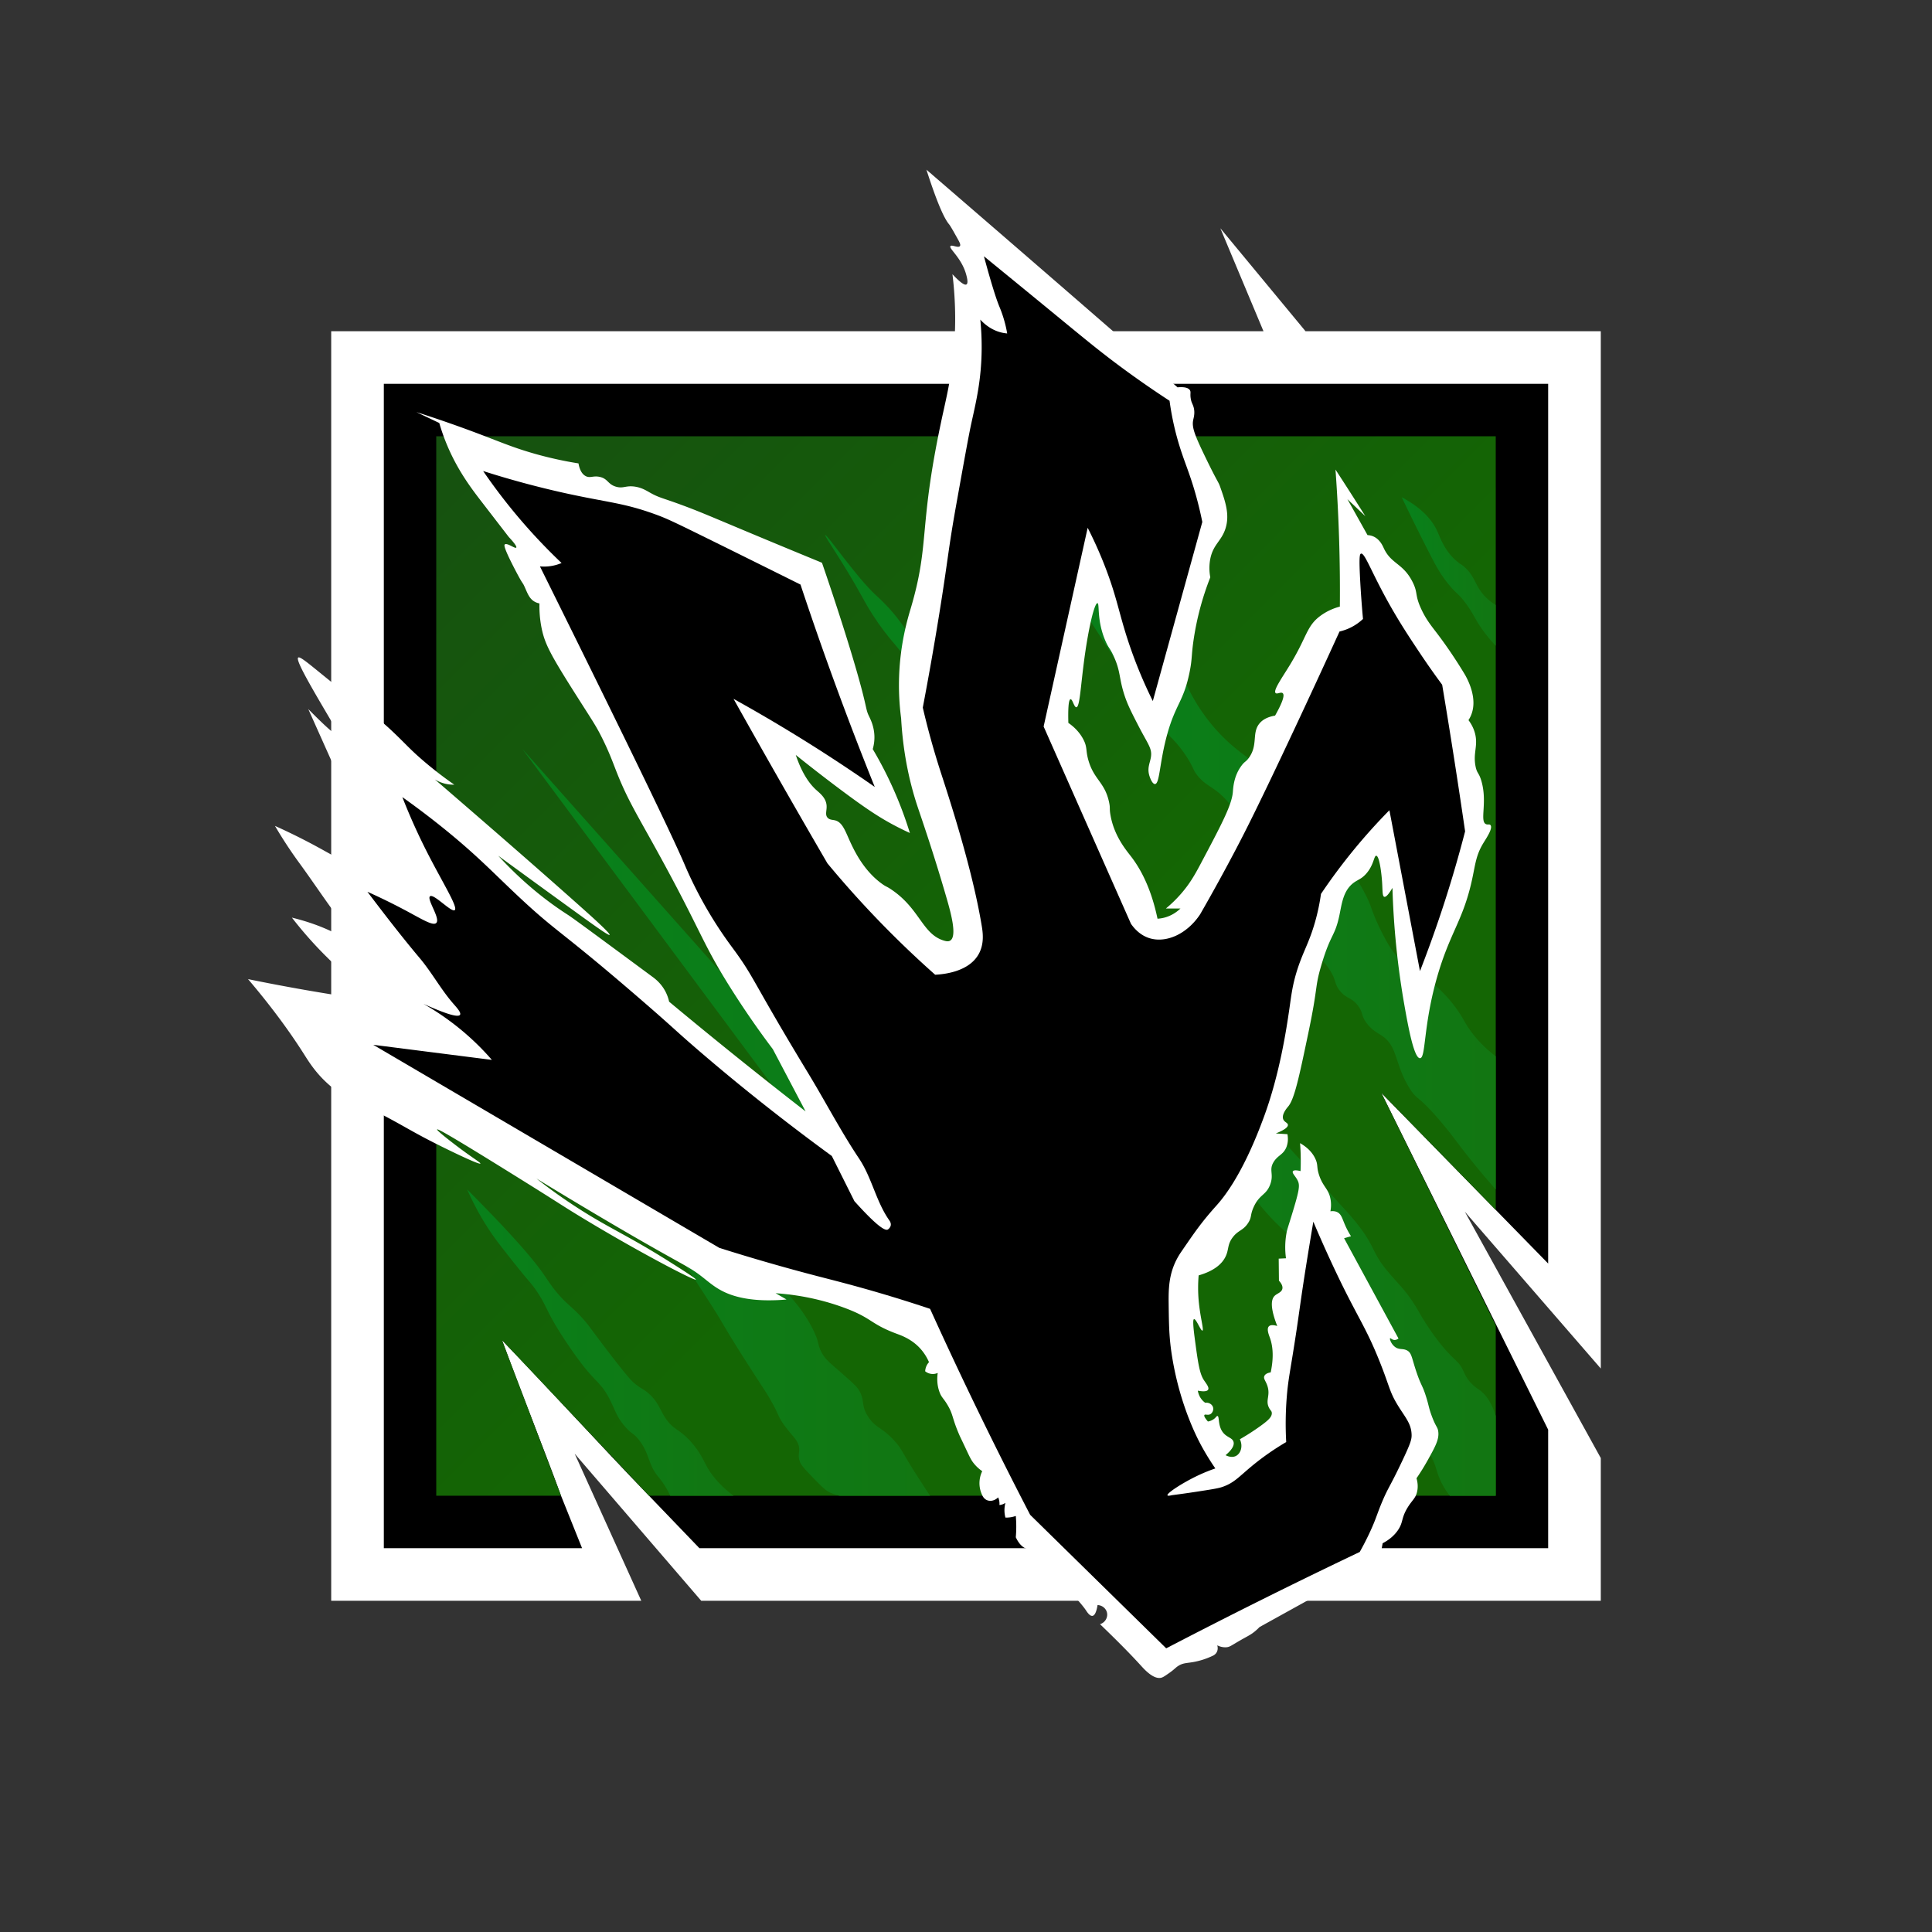 <svg xmlns="http://www.w3.org/2000/svg" viewBox="0 0 350 350"><rect x="0" y="0" width="350" height="350" fill="#333333" stroke="none"/><switch><g><path d="M289.999 289.999L127.035 290l-22.925-26.648L116.176 290H60V60h168.89l-7.813-18.648L236.505 60h53.494v187.923l-24.631-28.409 24.631 44.629v25.856z" fill="#fff"/><path d="M280.465 69.534H69.534v210.93h35.911l-3.808-9.497c-3.231-8.824-7.463-19.363-10.694-28.188 8.44 8.717 17.88 19.148 26.32 27.865l9.436 9.819h153.765V259l-30.229-61.022 30.229 30.923.001-159.367z"/><linearGradient id="amaru-a" gradientUnits="userSpaceOnUse" x1="79.031" y1="79.031" x2="270.968" y2="270.968"><stop offset="0" stop-color="#165110"/><stop offset=".564" stop-color="#146604"/></linearGradient><path fill="url(#amaru-a)" d="M270.968 270.968H117.574l-26.63-28.188 10.693 28.188H79.031V79.031h191.937v140.161l-20.732-21.214 20.732 42.132z"/><linearGradient id="amaru-b" gradientUnits="userSpaceOnUse" x1="84.626" y1="243.226" x2="132.89" y2="243.226"><stop offset="0" stop-color="#08811b"/><stop offset="1" stop-color="#127612"/></linearGradient><path d="M121.418 270.968c-.172-.378-.46-.97-.882-1.657-.602-.979-1.152-1.622-1.343-1.855-1.809-2.2-1.47-4.085-3.462-6.626-1.056-1.348-1.21-.892-2.522-2.423-1.698-1.981-1.748-3.102-3.016-5.39-1.611-2.904-2.364-2.495-5.835-7.319a87.568 87.568 0 01-2.717-4.002c-2.878-4.503-2.579-5.227-4.75-8.262-.983-1.374-.852-.968-4.005-4.945-.823-1.038-2.148-2.708-2.993-3.852-1.459-1.974-3.393-4.949-5.265-9.154 8.434 8.441 12.016 12.748 13.698 15.132 1.111 1.575 2.144 3.377 4.352 5.44.881.823 1.986 1.722 3.412 3.412.493.584.584.741 1.865 2.457.243.325 1.901 2.544 3.634 4.762 2.453 3.139 2.971 3.605 3.402 3.957 1.293 1.058 1.721 1.018 2.769 2.027 1.387 1.335 1.719 2.444 2.508 3.773 1.687 2.842 2.768 2.147 5.305 5.227 2.3 2.792 1.944 4.009 4.53 6.799a20.28 20.28 0 002.788 2.498l-11.473.001z" fill="url(#amaru-b)"/><linearGradient id="amaru-c" gradientUnits="userSpaceOnUse" x1="85.945" y1="221.27" x2="168.494" y2="221.27"><stop offset="0" stop-color="#08811b"/><stop offset="1" stop-color="#127612"/></linearGradient><path d="M152.143 270.968a7.67 7.67 0 01-1.698-.545c-.696-.318-1.278-.713-3.956-3.56-1.103-1.173-1.484-1.616-1.681-2.374-.211-.81-.018-1.238-.027-1.913-.021-1.599-1.143-2.228-2.692-4.367-1.389-1.918-.846-1.907-3.115-5.637-.385-.632-.29-.452-1.978-3.066-1.013-1.57-2.301-3.564-3.412-5.341-1.736-2.775-2.939-4.858-3.165-5.242-1.875-3.193-14.035-21.695-44.473-67.352 32.778 35.77 56.443 62.146 58.615 64.978 2.913 3.797 3.56 6.363 3.56 6.363.137.543.232 1.085.593 1.846.692 1.455 1.592 2.093 3.56 3.824 1.89 1.663 2.835 2.494 3.231 3.099 1.188 1.818.496 2.772 1.516 4.549 1.497 2.608 2.744 2.155 5.242 5.044 1.199 1.387.953 1.54 4.352 6.824.788 1.225 1.446 2.22 1.879 2.869l-16.351.001z" fill="url(#amaru-c)"/><linearGradient id="amaru-d" gradientUnits="userSpaceOnUse" x1="94.648" y1="203.336" x2="214.912" y2="203.336"><stop offset="0" stop-color="#08811b"/><stop offset="1" stop-color="#127612"/></linearGradient><path fill="url(#amaru-d)" d="M94.648 135.703l100.484 135.265h19.78z"/><linearGradient id="amaru-e" gradientUnits="userSpaceOnUse" x1="149.495" y1="183.949" x2="270.968" y2="183.949"><stop offset="0" stop-color="#08811b"/><stop offset="1" stop-color="#127612"/></linearGradient><path d="M262.648 270.968c-.358-.45-.92-1.212-1.451-2.243-1.021-1.985-.96-3.088-1.846-4.714-.821-1.507-1.837-2.33-2.308-2.769-5.315-4.957-13.136-28.123-23.965-37.906-.545-.492-1.581-1.388-2.936-2.841-4.568-4.9-6.671-9.611-7.311-10.979-7.829-16.742-55.584-86.871-60.733-92.802-.229-.264-1.492-1.689-2.967-3.791-1.537-2.192-2.483-3.949-2.901-4.714-3.489-6.395-6.953-11.117-6.725-11.275.292-.201 5.684 7.725 9.264 10.978.353.321 1.713 1.527 3.264 3.396 0 0 .695.837 1.352 1.747 1.949 2.701 58.552 82.335 70.516 95.242 2.973 3.207 5.81 6.538 8.769 9.758 1.559 1.696 2.531 2.732 3.808 4.451 2.719 3.659 2.091 4.372 4.747 7.615 1.893 2.312 3.328 3.432 5.233 6.532.758 1.233.953 1.743 1.987 3.308.797 1.206 1.853 2.807 3.478 4.632 1.877 2.109 2.324 2.059 3 3.396.369.728.616 1.494 1.418 2.407.672.765 1.305 1.145 1.648 1.385.962.671 2.133 1.966 2.979 4.714v14.474h-8.32z" fill="url(#amaru-e)"/><linearGradient id="amaru-f" gradientUnits="userSpaceOnUse" x1="186.165" y1="155.022" x2="270.968" y2="155.022"><stop offset="0" stop-color="#08811b"/><stop offset="1" stop-color="#127612"/></linearGradient><path d="M270.968 215.484a156.552 156.552 0 01-3.375-3.956c-3.399-4.123-4.129-5.44-6.665-8.425-4.202-4.944-4.17-3.645-5.645-6.068-2.696-4.427-2.033-7.497-4.997-9.441-.711-.466-1.906-1.048-2.868-2.473-.833-1.233-.494-1.619-1.286-2.769-1.198-1.74-2.305-1.335-3.56-3.066-.817-1.127-.498-1.504-1.378-3.073-.989-1.763-2.216-2.753-2.679-3.169-4.432-3.98-10.105-19.303-14.834-26.099-.69-.992-1.193-1.715-2.071-2.579-1.953-1.923-3.211-2.032-4.692-3.888-.772-.967-.614-1.168-1.545-2.732-1.619-2.721-3.427-4.349-3.89-4.813-1.859-1.863-8.357-11.328-25.319-38.374 19.838 17.041 26.79 25.257 28.787 29.461.379.799 2.004 4.452 5.465 8.286 2.285 2.531 4.352 4.013 5.341 4.747 11.21 8.321 20.813 22.14 22.549 27.099.145.415.829 2.462 2.176 5.044.587 1.126 1.12 2.147 1.879 3.165 1.8 2.413 3.047 2.362 6.231 4.945 1.222.991 3.362 2.751 5.341 5.538 1.358 1.913 1.477 2.672 2.918 4.5a22 22 0 004.116 4.005l.001 24.135z" fill="url(#amaru-f)"/><linearGradient id="amaru-g" gradientUnits="userSpaceOnUse" x1="253.939" y1="103.528" x2="270.962" y2="103.528"><stop offset="0" stop-color="#08811b"/><stop offset="1" stop-color="#127612"/></linearGradient><path d="M270.961 116.978a26.682 26.682 0 01-2.089-2.473c-1.749-2.346-1.949-3.426-3.578-5.528-1.22-1.574-1.404-1.353-2.751-2.977-1.574-1.898-2.443-3.554-3.363-5.341a389.837 389.837 0 01-5.242-10.582c3.965 2.12 5.639 4.406 6.429 6.132.571 1.248 1.384 3.741 3.758 5.637.578.462.577.351 1.088.791 1.966 1.691 1.94 3.283 3.56 5.143a9.052 9.052 0 002.188 1.813v7.385z" fill="url(#amaru-g)"/><g><path d="M235.516 207.093c.918.521 2.143 1.416 2.802 2.901.496 1.117.151 1.358.643 2.868.693 2.13 1.693 2.465 2.055 4.286.193.97.093 1.799 0 2.291.659-.091 1.072.054 1.324.198.842.48.842 1.487 1.846 3.363.223.416.425.745.56.956l-1.253.363 9.857 18.165c-.185.14-.435.274-.725.264-.451-.017-.701-.374-.79-.305-.122.094.133.94.79 1.492.795.67 1.45.294 2.242.692.93.468.85 1.402 1.846 4.253.788 2.258.961 2.024 1.615 4.088.526 1.66.478 2.011 1.038 3.527.784 2.12 1.07 1.953 1.187 2.852.18 1.387-.506 2.658-1.887 5.143a41.301 41.301 0 01-2.052 3.313c.172.598.332 1.487.099 2.473-.279 1.178-.875 1.463-1.714 2.835-1.214 1.985-.735 2.642-1.782 4.143-.455.651-1.258 1.549-2.734 2.319l-.593 3.165-21.709 12.016c-.154.16-.39.395-.696.659-.859.741-1.357.922-2.865 1.789-1.625.934-1.835 1.179-2.497 1.217-.674.039-1.238-.17-1.607-.351.031.094.234.745-.148 1.335a1.5 1.5 0 01-.643.544 13.836 13.836 0 01-3.486 1.137c-1.264.228-1.912.151-2.794.717-.52.334-.658.594-1.607 1.261-.73.513-1.095.769-1.434.865-1.389.393-3.085-1.494-3.659-2.126-1.857-2.045-4.235-4.461-7.467-7.566.913-.279 1.452-1.2 1.267-2.071-.165-.775-.872-1.363-1.712-1.391-.105.667-.354 1.859-.915 1.953-.494.083-1.003-.724-1.162-.964-.838-1.269-3.262-3.971-9.276-9.737.091-.219.172-.522.047-.785-.227-.48-.959-.456-1.576-.678-.585-.21-1.309-.729-1.929-2.077a22.394 22.394 0 000-3.857 5.231 5.231 0 01-1.879.296 5.185 5.185 0 01-.165-.989 5.193 5.193 0 01.165-1.681 2.183 2.183 0 01-1.088.395 2.776 2.776 0 00-.23-1.385c-.587.587-1.403.78-2.044.495-.473-.211-.706-.619-.791-.79a4.986 4.986 0 01-.544-1.995 5.007 5.007 0 01.495-2.456 7.12 7.12 0 01-1.484-1.36c-.522-.638-.763-1.165-1.459-2.646-1.169-2.486-1.017-2.121-1.178-2.49-1.399-3.223-1.087-3.657-2.136-5.446-.771-1.316-1.098-1.351-1.484-2.398-.494-1.342-.442-2.604-.321-3.462a2.153 2.153 0 01-.923.198 2.229 2.229 0 01-1.352-.495 2.61 2.61 0 01.693-1.648 8.962 8.962 0 00-1.451-2.322c-1.574-1.815-3.494-2.49-4.384-2.821-4.964-1.846-4.335-2.827-9.692-4.78-2.783-1.014-6.938-2.203-12.264-2.571l1.978 1.137a28.47 28.47 0 01-1.985.128c-1.375.041-5.034.149-8.301-1.068-2.168-.807-3.431-1.924-4.747-2.967-2.502-1.981-2.989-1.944-11.868-7.055-3.967-2.284-9.925-5.777-18.396-10.945a96.923 96.923 0 007.846 5.571c5.614 3.577 8.937 4.87 16.352 9.56 1.898 1.201 4.772 3.019 4.681 3.176-.168.291-10.532-5.075-21.165-11.549-3.325-2.025-2.839-1.821-11.448-7.179-12.64-7.866-14.179-8.611-14.266-8.481-.143.214 3.523 2.975 3.907 3.264 2.523 1.9 4.014 2.765 3.931 2.918-.137.254-4.428-1.813-5.786-2.473-6.867-3.337-7.566-4.147-13.788-7.302-4.607-2.336-5.843-2.713-7.912-4.549-2.362-2.096-3.605-4.137-4.516-5.571-2.03-3.195-5.201-7.768-10.088-13.516a361.274 361.274 0 0021.198 3.693 67.238 67.238 0 00-1.747-2.176c-2.342-2.793-4.176-4.506-5.538-5.868a71.918 71.918 0 01-5.967-6.791c4.042.992 6.827 2.251 8.67 3.264.771.424 2.301 1.311 2.571.989.246-.293-.68-1.443-1.055-1.912-3.153-3.946-5.896-8.203-8.876-12.28a79.131 79.131 0 01-4.376-6.676 113.023 113.023 0 017.269 3.585c3.881 2.092 6.622 3.868 7.22 3.214.098-.107.124-.264-.198-1.484-.563-2.13-1.042-3.157-1.335-4.327a10.725 10.725 0 01-.297-3.165c1.35 1.168 2.942 2.444 3.239 2.176.168-.151-.137-.741-.371-1.187a213.06 213.06 0 00-3.091-5.662l-6.404-14.316c2.248 2.279 5.041 4.995 5.39 4.698.178-.151-.342-1.03-.61-1.484-4.23-7.167-7.124-12.069-6.61-12.536.295-.267 1.708.923 4.5 3.19 9.336 7.58 9.565 7.29 12.956 10.533 2.184 2.089 2.843 2.93 5.192 4.945a68.785 68.785 0 005.637 4.352 6.5 6.5 0 01-1.286-.099 6.532 6.532 0 01-2.225-.841c13.8 11.888 21.987 19.111 26.868 23.473 1.452 1.297 4.969 4.448 4.78 4.681-.155.19-2.715-1.651-6.989-4.747a3993.837 3993.837 0 01-13.187-9.593c4.877 5.305 9.399 8.645 12.626 10.714.941.603 5.744 4.152 15.35 11.25.412.304 1.423 1.067 2.188 2.411.45.79.672 1.531.791 2.065a928.96 928.96 0 0024.725 19.879l-5.934-11.275a161.69 161.69 0 01-7.253-10.451c-5.757-9.031-5.489-10.587-14.209-26.341-3.359-6.069-5.001-8.731-6.874-13.5-.651-1.657-1.296-3.483-2.621-6.132-1.167-2.333-1.772-3.126-4.896-8.06-4.421-6.983-5.461-8.949-6.033-11.769-.38-1.873-.42-3.46-.396-4.5a2.838 2.838 0 01-.841-.297c-.997-.545-1.32-1.538-1.83-2.67-.486-1.079-.143-.067-1.731-3.115-2.156-4.14-2-4.492-1.879-4.599.41-.362 1.868.824 2.077.569.213-.26-1.129-1.685-1.335-1.904-.024-.026-1.656-2.144-4.92-6.379-1.458-1.892-3.445-4.471-5.192-7.937a36.953 36.953 0 01-2.497-6.354l-4.154-1.978a227.296 227.296 0 0111.703 4.088c3.727 1.418 6.094 2.436 9.878 3.5a68.477 68.477 0 007.792 1.709c.142.803.466 1.871 1.319 2.308.797.408 1.313-.116 2.505.132 1.523.317 1.443 1.331 2.967 1.78 1.339.395 1.785-.275 3.495 0 1.203.193 1.962.682 2.714 1.104 1.703.955 2.157.885 6.187 2.39 3.015 1.126 5.016 2.008 12.198 5.011 2.979 1.246 7.328 3.056 12.725 5.275.373 1.079 3.776 10.947 6.198 19.319 2.106 7.281 1.622 7.04 2.362 8.564.231.477.926 1.834.943 3.672a7.679 7.679 0 01-.305 2.203 70.475 70.475 0 016.725 15.198 55.638 55.638 0 01-2.003-.964c-3.194-1.618-5.8-3.329-10.731-7.022a298.722 298.722 0 01-7.937-6.157c1.178 3.51 2.581 5.32 3.692 6.33.638.58 1.72 1.386 1.879 2.703.116.963-.318 1.721.165 2.308.359.436.907.391 1.384.512 1.418.36 1.892 2.103 2.869 4.169.737 1.558 2.416 5.018 5.636 7.334.807.58.732.385 1.683 1.023 5.168 3.469 5.595 8.041 9.494 9.247.49.151.863.197 1.165.018 1.319-.779.106-5.113-.621-7.634-2.382-8.259-4.649-14.749-5.272-16.621-1.218-3.659-2.595-9.021-2.986-16.016a46.174 46.174 0 01-.363-7.681c.221-6.072 1.6-10.536 2.11-12.264 3.596-12.18 1.244-14.41 5.868-35.473.891-4.059 2.201-9.546 2.176-17.176a66.019 66.019 0 00-.495-7.863c.956 1.023 2.107 2.11 2.54 1.847.386-.235.044-1.451-.067-1.847-.842-2.992-3.165-4.653-2.835-5.093.228-.305 1.413.395 1.714 0 .184-.241-.082-.733-.363-1.236-.9-1.612-1.351-2.418-1.615-2.736-.774-.932-2.012-3.41-4.088-9.874a11303.131 11303.131 0 0145.494 39.429c1.492-.128 2.034.19 2.242.527.218.355.003.626.147 1.506.132.806.381.996.545 1.659.245.99-.009 1.789-.099 2.225-.27 1.306.244 2.679 2.176 6.676 2.398 4.96 2.328 4.337 2.769 5.604.876 2.517 1.685 4.839.923 7.319-.733 2.387-2.309 2.925-2.803 5.726a8.863 8.863 0 00.033 3.175 51.358 51.358 0 00-3.018 11.279c-.444 3.003-.228 3.417-.74 5.93-1.082 5.306-2.502 5.709-4.022 11.143-1.44 5.148-1.364 9.072-2.242 9.099-.461.014-.896-1.056-1.055-1.648-.362-1.353.18-2.224.33-3.297.218-1.564-.574-2.294-2.308-5.67-1.357-2.642-2.049-3.99-2.637-5.934-.856-2.825-.58-3.895-1.788-6.564-.717-1.583-.909-1.417-1.509-2.798-1.622-3.733-1.026-6.808-1.451-6.857-.349-.04-1.021 2.01-1.733 5.957-1.299 7.203-1.31 12.855-2.091 12.9-.408.024-.7-1.503-1.055-1.451-.415.061-.45 2.22-.396 4.286.836.577 1.939 1.518 2.703 2.967.791 1.5.39 1.973.949 3.876 1.02 3.472 2.943 3.903 3.718 7.489.255 1.178.035 1.077.261 2.373.659 3.779 2.814 6.307 3.719 7.484 1.659 2.156 3.616 5.615 4.803 11.283a6.318 6.318 0 001.253-.198c1.397-.367 2.364-1.135 2.901-1.648h-2.637a23.465 23.465 0 002.769-2.703c1.54-1.775 2.455-3.371 3.444-5.235 3.813-7.183 5.719-10.774 5.919-13.161.067-.801.158-2.856 1.531-4.732.636-.869.808-.69 1.37-1.466 1.694-2.337.504-4.47 1.896-6.196.439-.545 1.245-1.184 2.851-1.452 1.009-1.785 1.879-3.634 1.381-4.064-.325-.281-1.014.233-1.283-.024-.49-.469 1.183-2.778 2.628-5.159 3.122-5.148 2.953-6.969 5.515-8.852a10.334 10.334 0 013.495-1.648 304.293 304.293 0 00-.791-24.824 622.314 622.314 0 015.407 8.44l-3.247-3.082 3.643 6.511c.263.014.669.065 1.104.264 1.155.528 1.654 1.702 1.839 2.101 1.345 2.916 3.515 2.706 5.233 6.157.998 2.004.348 2.239 1.532 4.82.874 1.906 1.81 3.045 2.788 4.326 1.311 1.716 3.125 4.246 5.174 7.65.677 1.203 2.351 4.552 1.014 7.484a5.4 5.4 0 01-.396.717c.422.56.924 1.38 1.195 2.448.563 2.219-.385 3.496.082 5.898.269 1.383.61 1.1 1.072 2.707 1.116 3.879-.36 7.244.816 7.788.338.156.617-.049.816.173.497.555-.753 2.388-1.286 3.264-1.501 2.469-1.438 4.157-2.275 7.615-1.587 6.558-3.837 8.861-6.033 16.418-2.622 9.023-2.072 14.892-3.165 14.934-1.102.042-2.177-5.911-2.819-9.544a147.056 147.056 0 01-2.176-21.313c-.495.845-1.107 1.731-1.483 1.616-.367-.112-.287-1.108-.396-2.704-.121-1.762-.504-4.691-1.055-4.731-.432-.032-.417 1.753-1.929 3.367-.844.901-1.43.967-2.208 1.561-1.83 1.397-2.097 3.713-2.511 5.722-.843 4.091-1.545 3.28-3.263 9.05-1.286 4.319-.552 3.632-2.386 12.376-1.675 7.989-2.513 11.983-3.659 13.352-.194.231-1.253 1.443-.89 2.324.217.526.804.604.841.989.033.35-.397.852-2.192 1.566l2.11.132c.108.614.164 1.506-.214 2.407-.56 1.331-1.531 1.402-2.282 2.622-.929 1.509.094 2.153-.636 4.103-.739 1.975-1.943 1.729-3.003 4.101-.662 1.482-.281 1.775-1.002 2.872-.923 1.403-1.77 1.259-2.769 2.571-1.038 1.363-.659 2.221-1.335 3.56-.566 1.122-1.815 2.468-4.846 3.346a26.393 26.393 0 000 4.516c.258 3.008.986 5.386.686 5.486-.296.099-1.139-2.184-1.527-2.074-.126.036-.289.348.148 3.61.554 4.131.832 6.197 1.632 7.418.427.652 1.016 1.336.775 1.747-.234.399-1.122.32-1.863.181.056.349.21.981.692 1.582.217.271.447.469.643.61.69-.101 1.306.314 1.434.874.106.463-.132.977-.495 1.187-.453.262-.941-.043-1.08.154-.086.123-.022.419.635 1.181a2.53 2.53 0 001.137-.495c.364-.288.432-.521.584-.504.373.042.082 1.471.801 2.68.747 1.255 1.929 1.173 2.126 2.044.11.484-.092 1.228-1.451 2.374.089.05 1.057.572 1.896.132.87-.456 1.29-1.783.692-3.016a42.389 42.389 0 003.758-2.423c1.371-.991 2.098-1.646 2.027-2.374-.035-.362-.232-.381-.495-.89-.694-1.35.223-2.126-.247-3.808-.293-1.047-.848-1.458-.596-1.984.195-.408.723-.567 1.14-.636.64-3.011.316-4.99-.148-6.28-.18-.501-.632-1.594-.181-2.06.321-.332.982-.223 1.516-.066-1.358-3.456-1.089-4.868-.462-5.473.45-.433 1.237-.598 1.385-1.253.122-.541-.265-1.094-.618-1.483l-.041-3.989 1.319-.066a14.502 14.502 0 01.101-4.61c.122-.654.193-.778.888-3.039 1.437-4.674 1.565-5.55 1.131-6.433-.393-.799-1.074-1.35-.867-1.677.172-.271.825-.173 1.385-.033.033-.751.046-1.544.033-2.374a35.137 35.137 0 00-.124-2.691z" fill="#fff"/><path d="M246.56 100.297c.602-.172 1.623 2.632 4.088 7.253 2.37 4.444 4.564 7.735 6.527 10.681a144.335 144.335 0 004.088 5.819 1258.513 1258.513 0 014.154 26.555 223.741 223.741 0 01-8.176 25.319l-3.317-17.456-2.221-11.687a105.491 105.491 0 00-12.396 15.164 37.404 37.404 0 01-1.064 5.053c-1.072 3.78-2.159 5.339-3.222 8.661-.91 2.845-1.098 4.78-1.451 7.187-.491 3.354-1.725 11.792-4.681 19.714-.96 2.572-4.055 10.869-8.505 15.824-2.672 2.975-3.869 4.719-6.264 8.209a13.66 13.66 0 00-.964 1.576c-1.389 2.694-1.477 5.241-1.443 7.935.052 4.132.08 6.348.643 9.791 1.455 8.9 4.668 14.894 5.341 16.121a45.482 45.482 0 002.473 4.005c-.778.266-1.884.678-3.165 1.286-2.768 1.312-5.685 3.215-5.505 3.587.036.074.208.118.831-.03 1.077-.138 2.639-.349 4.525-.639 2.53-.39 3.81-.589 4.549-.841 2.238-.76 3.043-1.89 5.637-4.005a47.458 47.458 0 015.967-4.137 60.23 60.23 0 01.105-8.22c.193-2.383.448-3.78.949-6.839 1.462-8.939 1.25-9.003 3.135-20.51.307-1.876.563-3.402.724-4.355.773 1.83 1.892 4.41 3.313 7.467 4.582 9.853 6.006 11.096 8.753 18 1.794 4.508 1.712 5.297 3.214 7.764 1.336 2.194 2.46 3.307 2.522 5.341.026.855-.147 1.506-1.731 4.846-2.207 4.654-2.465 4.642-3.56 7.22-1.021 2.401-1.102 3.129-2.324 5.736a53.071 53.071 0 01-1.78 3.462 1107.52 1107.52 0 00-35.06 17.456l-24.643-24.181a781.669 781.669 0 01-18.132-37.319 263.155 263.155 0 00-7.253-2.308c-5.895-1.782-10.074-2.818-13.187-3.626a358.592 358.592 0 01-17.736-5.11l-62.703-36.791 21.495 2.736a47.077 47.077 0 00-3.396-3.527 47.65 47.65 0 00-9-6.626c2.824 1.277 6.207 2.646 6.626 1.978.241-.383-.584-1.29-1.187-1.978-2.268-2.589-3.914-5.676-6.132-8.308-2.172-2.577-5.16-6.295-9.462-12a113.75 113.75 0 017.484 3.692c2.578 1.391 4.42 2.51 4.987 1.963.818-.789-1.773-4.312-1.13-4.832.67-.541 3.866 2.97 4.479 2.502.653-.499-2.246-5.046-5.072-10.612a110.876 110.876 0 01-4.418-9.857 150.29 150.29 0 017.286 5.506c6.081 4.891 8.975 7.998 13.476 12.236 7.372 6.941 7.47 6.01 22.061 18.605 6.642 5.733 6.39 5.726 11.144 9.808 5.483 4.707 13.494 11.306 23.835 18.857l4.088 8.176c4.371 4.87 5.651 5.395 6.067 5.139.082-.051.461-.335.526-.771.065-.432-.208-.799-.272-.89-2.387-3.39-3.16-7.728-5.464-11.176-3.327-4.978-6.092-10.31-9.198-15.429-10.137-16.708-9.682-17.243-13.549-22.5-.871-1.184-3.035-4.067-5.407-8.308-1.995-3.568-3.179-6.382-3.495-7.121-2.023-4.735-9.089-19.474-26.176-53.934a8.062 8.062 0 003.923-.61 103.886 103.886 0 01-14.209-16.665 167.114 167.114 0 0014.784 3.994c7.783 1.719 10.598 1.742 16.402 3.852 2.089.759 3.262 1.315 10.615 4.945 4.334 2.139 9.631 4.762 15.692 7.78a624.7 624.7 0 0013.451 36.66 292.809 292.809 0 00-25.582-15.956 2052.264 2052.264 0 0017.011 29.802 183.201 183.201 0 0019.517 20.176c1.593-.084 5.926-.512 7.78-3.56 1.178-1.938.852-4.106.659-5.275-1.786-10.848-6.325-24.42-7.531-28.168a144.142 144.142 0 01-3.151-11.392 613.464 613.464 0 002.953-16.781c1.654-10.234 1.621-11.696 3.113-20.01 1.505-8.382 2.257-12.574 2.769-14.901.808-3.668 1.783-7.655 1.83-13.22a49.43 49.43 0 00-.247-5.374c.717.779 2.015 1.926 3.907 2.357.336.077.659.123.964.148a21.59 21.59 0 00-.198-1.014c-.442-2.016-1.056-3.456-1.212-3.832-.492-1.191-1.321-3.642-2.802-9.132a5475.658 5475.658 0 0114.176 11.604c4.667 3.834 7.633 6.285 12.066 9.495a182.867 182.867 0 007.385 5.077 50.84 50.84 0 001.418 6.89c1.137 4.066 2.253 6.067 3.56 10.978.457 1.717.766 3.145.956 4.088L208.843 127a82.614 82.614 0 01-4.549-11.11c-1.585-4.868-1.972-7.646-3.956-12.857a74.427 74.427 0 00-3.297-7.418l-7.978 36 15.824 35.742c.588.851 1.65 2.054 3.295 2.585 3.022.975 6.841-.694 9.233-4.306a350.064 350.064 0 006.593-12c1.465-2.793 3.984-7.687 10.747-22.121 2.008-4.285 4.72-10.117 7.912-17.11a9.179 9.179 0 004.252-2.275 188.808 188.808 0 01-.495-6.692c-.246-4.465-.121-5.068.136-5.141z"/></g></g></switch></svg>